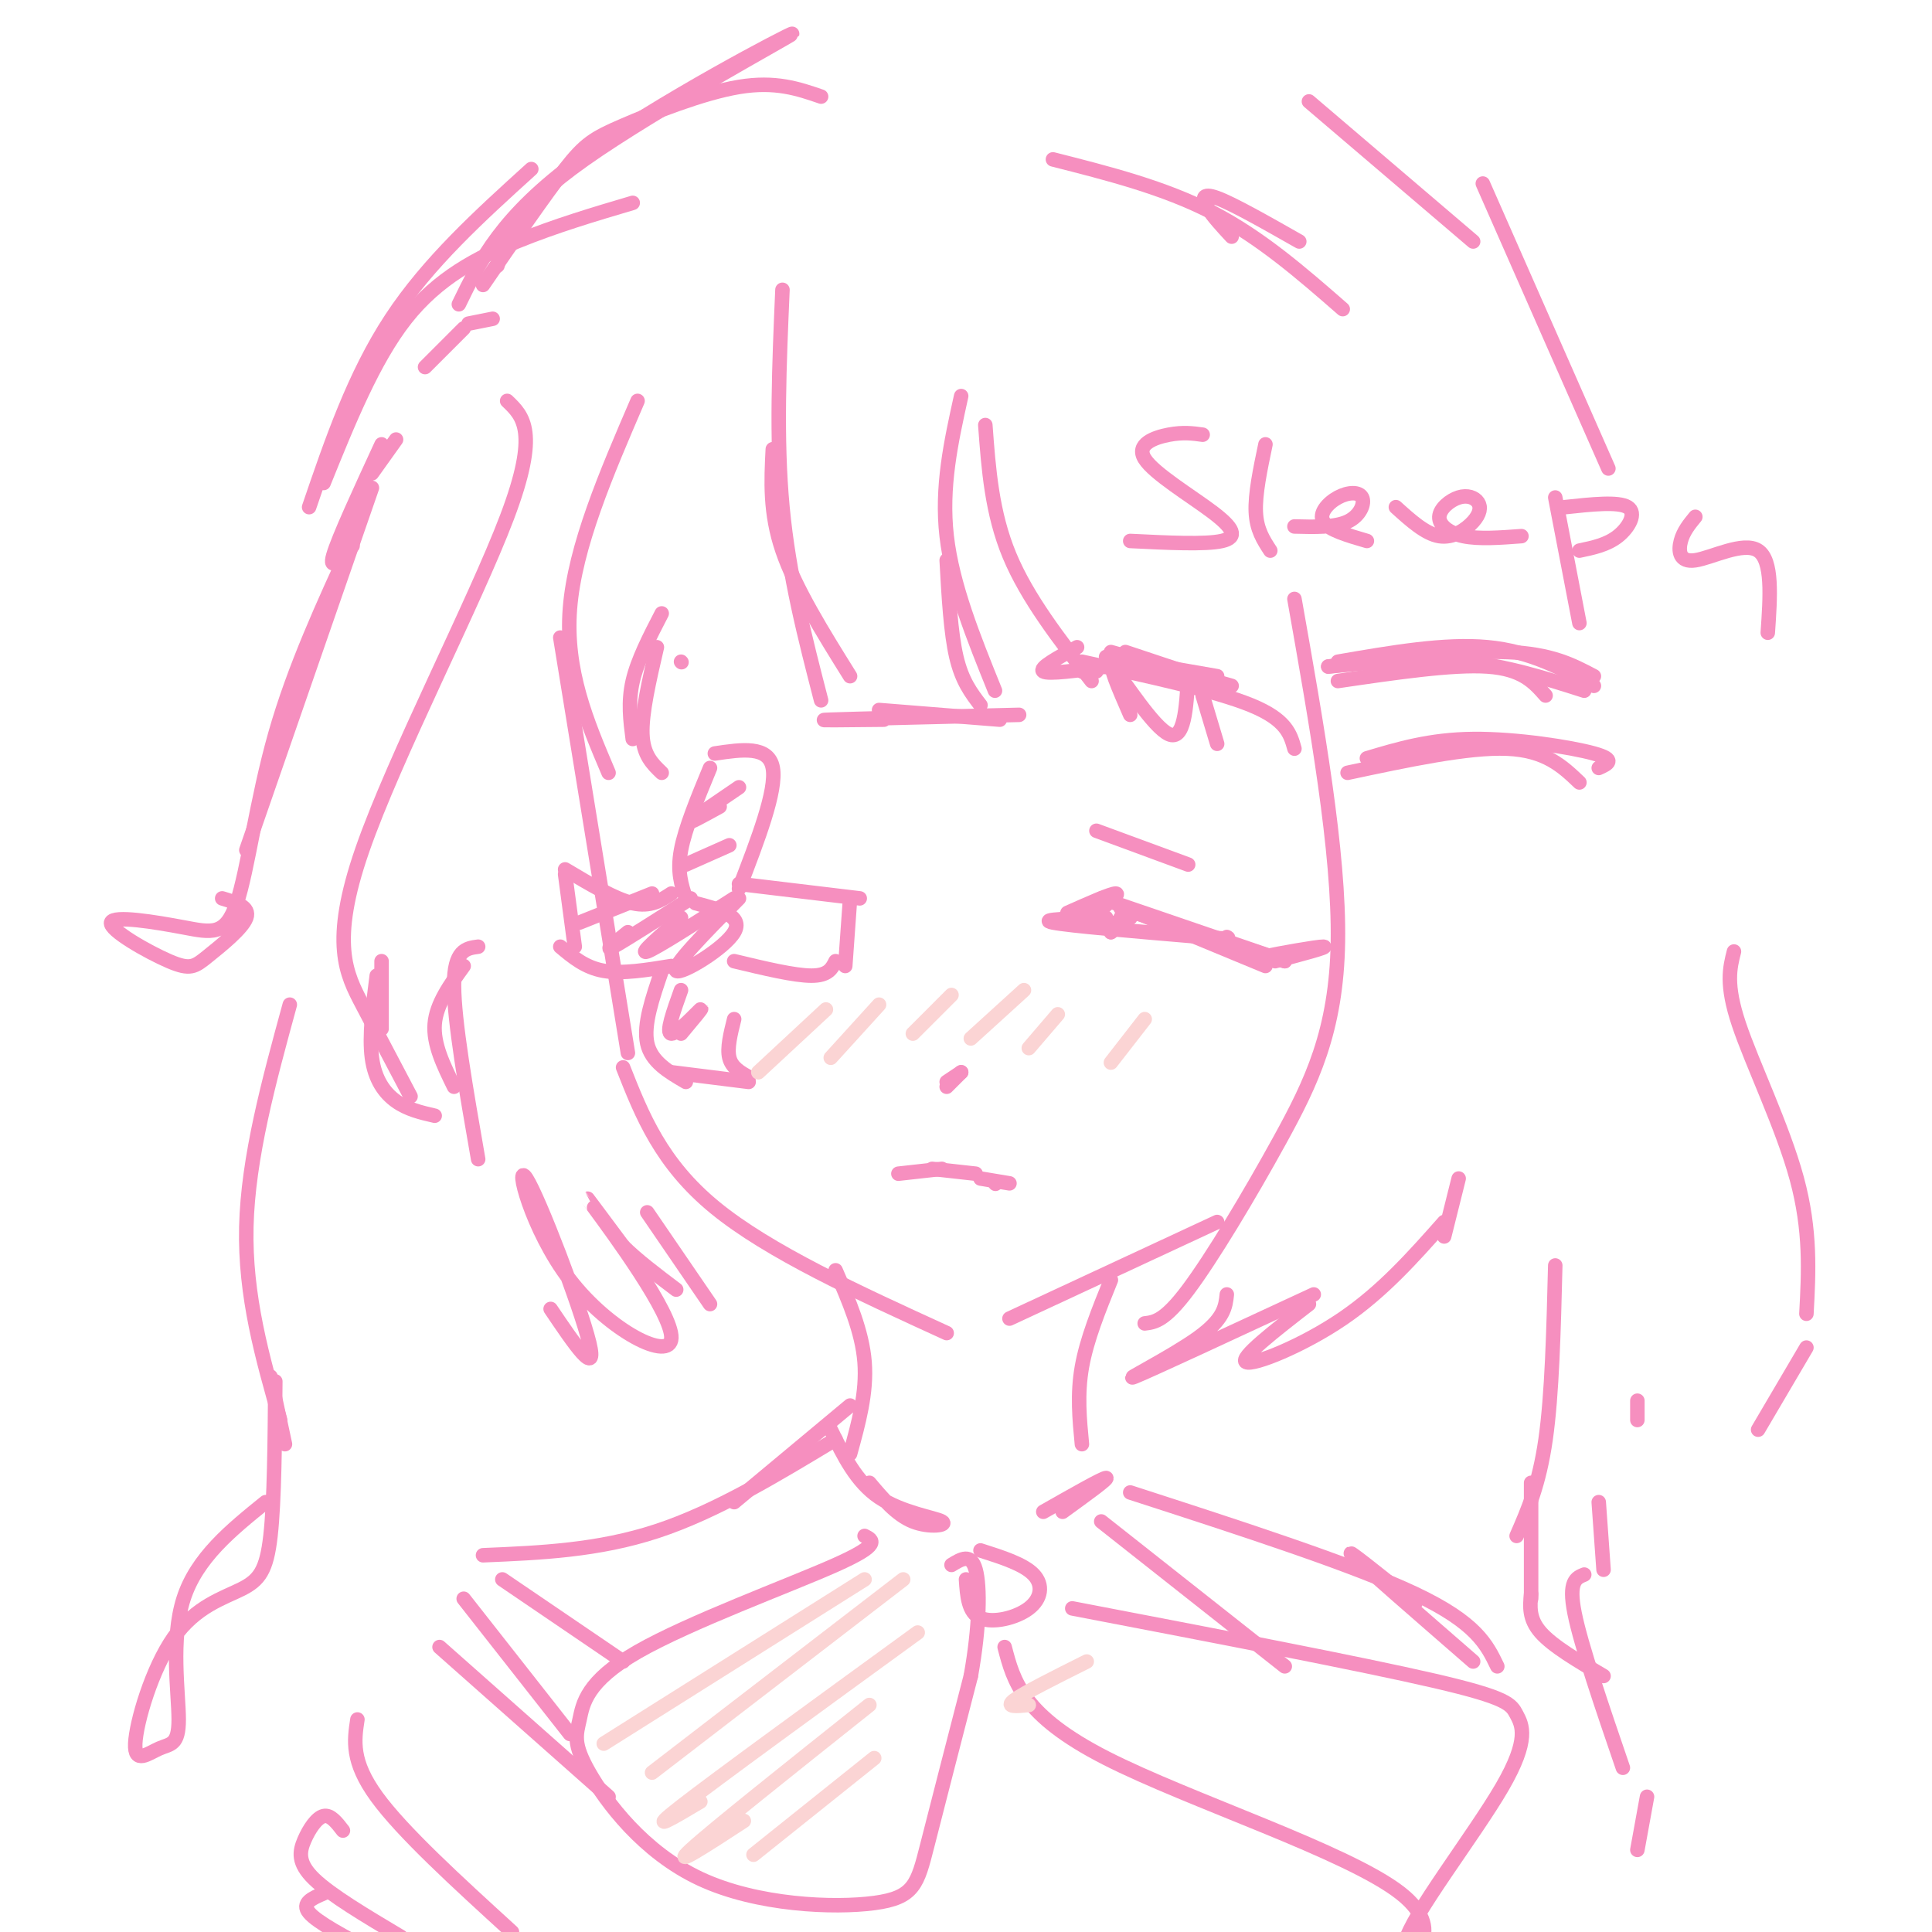 <svg viewBox='0 0 400 400' version='1.1' xmlns='http://www.w3.org/2000/svg' xmlns:xlink='http://www.w3.org/1999/xlink'><g fill='none' stroke='rgb(246,143,191)' stroke-width='3' stroke-linecap='round' stroke-linejoin='round'><path d='M116,132c0.000,0.000 14.000,86.000 14,86'/><path d='M129,221c3.917,9.917 7.833,19.833 19,29c11.167,9.167 29.583,17.583 48,26'/><path d='M209,273c0.000,0.000 43.000,-20.000 43,-20'/><path d='M230,265c-2.500,6.167 -5.000,12.333 -6,18c-1.000,5.667 -0.500,10.833 0,16'/><path d='M173,263c2.750,6.333 5.500,12.667 6,19c0.500,6.333 -1.250,12.667 -3,19'/><path d='M176,291c0.000,0.000 -24.000,20.000 -24,20'/><path d='M172,296c2.631,5.399 5.262,10.798 10,14c4.738,3.202 11.583,4.208 13,5c1.417,0.792 -2.595,1.369 -6,0c-3.405,-1.369 -6.202,-4.685 -9,-8'/><path d='M216,313c6.167,-3.500 12.333,-7.000 13,-7c0.667,0.000 -4.167,3.500 -9,7'/><path d='M221,189c4.500,-2.000 9.000,-4.000 10,-4c1.000,0.000 -1.500,2.000 -4,4'/><path d='M228,186c0.000,0.000 38.000,13.000 38,13'/><path d='M233,188c0.000,0.000 29.000,12.000 29,12'/><path d='M232,188c0.000,0.000 34.000,11.000 34,11'/><path d='M265,198c-2.822,0.289 -5.644,0.578 -3,0c2.644,-0.578 10.756,-2.022 12,-2c1.244,0.022 -4.378,1.511 -10,3'/><path d='M229,190c-7.167,0.167 -14.333,0.333 -11,1c3.333,0.667 17.167,1.833 31,3'/><path d='M249,194c6.000,0.500 5.500,0.250 5,0'/><path d='M244,193c0.000,0.000 0.100,0.100 0.1,0.1'/><path d='M227,191c0.000,0.000 0.100,0.100 0.1,0.1'/><path d='M230,193c0.000,0.000 1.000,-2.000 1,-2'/><path d='M230,193c0.000,0.000 4.000,-3.000 4,-3'/><path d='M234,190c0.000,0.000 -2.000,0.000 -2,0'/><path d='M227,172c0.000,0.000 19.000,7.000 19,7'/><path d='M223,134c-4.000,2.167 -8.000,4.333 -7,5c1.000,0.667 7.000,-0.167 13,-1'/><path d='M227,138c-1.500,0.417 -3.000,0.833 -3,1c0.000,0.167 1.500,0.083 3,0'/><path d='M224,137c13.833,3.000 27.667,6.000 35,9c7.333,3.000 8.167,6.000 9,9'/><path d='M230,135c0.000,0.000 25.000,7.000 25,7'/><path d='M229,136c0.000,0.000 23.000,4.000 23,4'/><path d='M233,135c0.000,0.000 15.000,5.000 15,5'/><path d='M186,243c0.000,0.000 9.000,-1.000 9,-1'/><path d='M193,242c0.000,0.000 9.000,1.000 9,1'/><path d='M203,244c0.000,0.000 6.000,1.000 6,1'/><path d='M206,245c0.000,0.000 0.100,0.100 0.1,0.1'/><path d='M199,222c0.000,0.000 -3.000,2.000 -3,2'/><path d='M199,222c0.000,0.000 -3.000,3.000 -3,3'/><path d='M162,60c-0.667,15.417 -1.333,30.833 0,45c1.333,14.167 4.667,27.083 8,40'/><path d='M160,93c-0.333,6.583 -0.667,13.167 2,21c2.667,7.833 8.333,16.917 14,26'/><path d='M183,149c-7.833,0.083 -15.667,0.167 -11,0c4.667,-0.167 21.833,-0.583 39,-1'/><path d='M207,149c0.000,0.000 -25.000,-2.000 -25,-2'/><path d='M203,146c-1.917,-2.500 -3.833,-5.000 -5,-10c-1.167,-5.000 -1.583,-12.500 -2,-20'/><path d='M199,82c-2.083,9.417 -4.167,18.833 -3,29c1.167,10.167 5.583,21.083 10,32'/><path d='M204,88c0.667,9.083 1.333,18.167 5,27c3.667,8.833 10.333,17.417 17,26'/><path d='M234,148c-2.400,-5.511 -4.800,-11.022 -3,-9c1.800,2.022 7.800,11.578 11,13c3.200,1.422 3.600,-5.289 4,-12'/><path d='M249,144c0.000,0.000 3.000,10.000 3,10'/><path d='M132,83c-6.500,15.083 -13.000,30.167 -14,43c-1.000,12.833 3.500,23.417 8,34'/><path d='M131,153c-0.500,-3.833 -1.000,-7.667 0,-12c1.000,-4.333 3.500,-9.167 6,-14'/><path d='M136,134c-1.583,6.833 -3.167,13.667 -3,18c0.167,4.333 2.083,6.167 4,8'/><path d='M141,137c0.000,0.000 0.100,0.100 0.1,0.1'/><path d='M105,83c3.333,3.179 6.667,6.357 0,24c-6.667,17.643 -23.333,49.750 -30,69c-6.667,19.250 -3.333,25.643 0,32c3.333,6.357 6.667,12.679 10,19'/><path d='M79,213c0.000,0.000 0.000,-14.000 0,-14'/><path d='M78,202c-0.800,6.244 -1.600,12.489 -1,17c0.600,4.511 2.600,7.289 5,9c2.400,1.711 5.200,2.356 8,3'/><path d='M94,225c-2.167,-4.417 -4.333,-8.833 -4,-13c0.333,-4.167 3.167,-8.083 6,-12'/><path d='M99,196c-2.500,0.333 -5.000,0.667 -5,8c0.000,7.333 2.500,21.667 5,36'/><path d='M114,271c4.919,7.288 9.838,14.575 8,7c-1.838,-7.575 -10.435,-30.013 -13,-34c-2.565,-3.987 0.900,10.478 9,21c8.100,10.522 20.835,17.102 21,12c0.165,-5.102 -12.238,-21.886 -16,-27c-3.762,-5.114 1.119,1.443 6,8'/><path d='M129,258c2.833,2.833 6.917,5.917 11,9'/><path d='M147,270c0.000,0.000 -13.000,-19.000 -13,-19'/><path d='M142,186c-0.917,-2.750 -1.833,-5.500 -1,-10c0.833,-4.500 3.417,-10.750 6,-17'/><path d='M148,156c5.583,-0.833 11.167,-1.667 12,3c0.833,4.667 -3.083,14.833 -7,25'/><path d='M153,183c0.000,0.000 25.000,3.000 25,3'/><path d='M176,186c0.000,0.000 -1.000,14.000 -1,14'/><path d='M173,199c-0.750,1.500 -1.500,3.000 -5,3c-3.500,0.000 -9.750,-1.500 -16,-3'/><path d='M139,185c-2.167,1.417 -4.333,2.833 -8,2c-3.667,-0.833 -8.833,-3.917 -14,-7'/><path d='M117,181c0.000,0.000 2.000,15.000 2,15'/><path d='M116,196c2.583,2.167 5.167,4.333 9,5c3.833,0.667 8.917,-0.167 14,-1'/><path d='M137,201c-1.917,5.583 -3.833,11.167 -3,15c0.833,3.833 4.417,5.917 8,8'/><path d='M139,222c0.000,0.000 16.000,2.000 16,2'/><path d='M155,223c-1.750,-1.000 -3.500,-2.000 -4,-4c-0.500,-2.000 0.250,-5.000 1,-8'/><path d='M120,191c0.000,0.000 15.000,-6.000 15,-6'/><path d='M130,193c-2.583,2.083 -5.167,4.167 -3,3c2.167,-1.167 9.083,-5.583 16,-10'/><path d='M141,190c-4.417,3.833 -8.833,7.667 -7,7c1.833,-0.667 9.917,-5.833 18,-11'/><path d='M153,186c-7.000,7.089 -14.000,14.178 -13,15c1.000,0.822 10.000,-4.622 12,-8c2.000,-3.378 -3.000,-4.689 -8,-6'/><path d='M151,175c0.000,0.000 -9.000,4.000 -9,4'/><path d='M153,163c-4.667,3.167 -9.333,6.333 -10,7c-0.667,0.667 2.667,-1.167 6,-3'/><path d='M141,205c-1.600,4.467 -3.200,8.933 -2,9c1.200,0.067 5.200,-4.267 6,-5c0.800,-0.733 -1.600,2.133 -4,5'/><path d='M268,124c4.649,26.250 9.298,52.500 9,71c-0.298,18.500 -5.542,29.250 -12,41c-6.458,11.750 -14.131,24.500 -19,31c-4.869,6.500 -6.935,6.750 -9,7'/><path d='M254,268c-0.267,2.533 -0.533,5.067 -6,9c-5.467,3.933 -16.133,9.267 -13,8c3.133,-1.267 20.067,-9.133 37,-17'/><path d='M271,270c-7.244,5.622 -14.489,11.244 -13,12c1.489,0.756 11.711,-3.356 20,-9c8.289,-5.644 14.644,-12.822 21,-20'/><path d='M302,244c0.000,0.000 -3.000,12.000 -3,12'/><path d='M277,137c11.083,-1.917 22.167,-3.833 31,-3c8.833,0.833 15.417,4.417 22,8'/><path d='M275,138c13.917,-1.667 27.833,-3.333 37,-3c9.167,0.333 13.583,2.667 18,5'/><path d='M275,138c9.583,-0.917 19.167,-1.833 28,-1c8.833,0.833 16.917,3.417 25,6'/><path d='M277,141c11.917,-1.750 23.833,-3.500 31,-3c7.167,0.500 9.583,3.250 12,6'/><path d='M283,157c6.533,-1.956 13.067,-3.911 22,-4c8.933,-0.089 20.267,1.689 25,3c4.733,1.311 2.867,2.156 1,3'/><path d='M279,160c12.500,-2.667 25.000,-5.333 33,-5c8.000,0.333 11.500,3.667 15,7'/><path d='M51,176c0.000,0.000 26.000,-75.000 26,-75'/><path d='M77,98c0.000,0.000 5.000,-7.000 5,-7'/><path d='M73,112c-6.045,13.119 -12.091,26.238 -16,40c-3.909,13.762 -5.682,28.167 -8,35c-2.318,6.833 -5.180,6.095 -11,5c-5.820,-1.095 -14.598,-2.548 -15,-1c-0.402,1.548 7.573,6.095 12,8c4.427,1.905 5.307,1.167 8,-1c2.693,-2.167 7.198,-5.762 8,-8c0.802,-2.238 -2.099,-3.119 -5,-4'/><path d='M73,113c-2.500,2.750 -5.000,5.500 -4,2c1.000,-3.500 5.500,-13.250 10,-23'/><path d='M88,76c0.000,0.000 8.000,-8.000 8,-8'/><path d='M102,66c0.000,0.000 -5.000,1.000 -5,1'/><path d='M60,208c-4.333,15.833 -8.667,31.667 -9,46c-0.333,14.333 3.333,27.167 7,40'/><path d='M59,299c0.000,0.000 -3.000,-14.000 -3,-14'/><path d='M57,286c-0.095,12.406 -0.189,24.812 -1,32c-0.811,7.188 -2.337,9.157 -6,11c-3.663,1.843 -9.463,3.558 -14,10c-4.537,6.442 -7.810,17.610 -8,22c-0.190,4.390 2.702,2.001 5,1c2.298,-1.001 4.003,-0.616 4,-6c-0.003,-5.384 -1.715,-16.538 1,-25c2.715,-8.462 9.858,-14.231 17,-20'/><path d='M322,262c-0.333,13.333 -0.667,26.667 -2,36c-1.333,9.333 -3.667,14.667 -6,20'/><path d='M317,307c0.000,0.000 0.000,24.000 0,24'/><path d='M317,330c-0.250,2.583 -0.500,5.167 2,8c2.500,2.833 7.750,5.917 13,9'/><path d='M341,372c0.000,0.000 -2.000,11.000 -2,11'/><path d='M336,366c-4.333,-12.667 -8.667,-25.333 -10,-32c-1.333,-6.667 0.333,-7.333 2,-8'/><path d='M332,325c0.000,0.000 -1.000,-14.000 -1,-14'/><path d='M339,294c0.000,0.000 0.000,-4.000 0,-4'/><path d='M179,318c1.757,0.877 3.515,1.754 -6,6c-9.515,4.246 -30.302,11.861 -41,18c-10.698,6.139 -11.307,10.803 -12,14c-0.693,3.197 -1.470,4.926 2,11c3.470,6.074 11.188,16.494 23,22c11.812,5.506 27.719,6.098 36,5c8.281,-1.098 8.938,-3.885 11,-12c2.062,-8.115 5.531,-21.557 9,-35'/><path d='M201,347c1.844,-10.289 1.956,-18.511 1,-22c-0.956,-3.489 -2.978,-2.244 -5,-1'/><path d='M200,327c0.232,3.429 0.464,6.857 3,8c2.536,1.143 7.375,0.000 10,-2c2.625,-2.000 3.036,-4.857 1,-7c-2.036,-2.143 -6.518,-3.571 -11,-5'/><path d='M228,315c0.000,0.000 38.000,30.000 38,30'/><path d='M173,298c-12.417,7.500 -24.833,15.000 -37,19c-12.167,4.000 -24.083,4.500 -36,5'/><path d='M104,327c0.000,0.000 25.000,17.000 25,17'/><path d='M96,331c0.000,0.000 22.000,28.000 22,28'/><path d='M91,341c0.000,0.000 35.000,31.000 35,31'/><path d='M74,356c-0.667,4.333 -1.333,8.667 4,16c5.333,7.333 16.667,17.667 28,28'/><path d='M71,379c-1.286,-1.667 -2.571,-3.333 -4,-3c-1.429,0.333 -3.000,2.667 -4,5c-1.000,2.333 -1.429,4.667 2,8c3.429,3.333 10.714,7.667 18,12'/><path d='M67,392c-2.333,1.000 -4.667,2.000 -3,4c1.667,2.000 7.333,5.000 13,8'/><path d='M208,341c1.843,7.083 3.686,14.166 21,23c17.314,8.834 50.100,19.417 61,28c10.900,8.583 -0.085,15.164 1,10c1.085,-5.164 14.239,-22.075 20,-32c5.761,-9.925 4.128,-12.864 3,-15c-1.128,-2.136 -1.751,-3.467 -17,-7c-15.249,-3.533 -45.125,-9.266 -75,-15'/><path d='M234,309c23.167,7.500 46.333,15.000 59,21c12.667,6.000 14.833,10.500 17,15'/><path d='M293,332c-7.500,-6.000 -15.000,-12.000 -13,-10c2.000,2.000 13.500,12.000 25,22'/><path d='M103,55c1.583,-5.762 3.167,-11.524 18,-22c14.833,-10.476 42.917,-25.667 43,-26c0.083,-0.333 -27.833,14.190 -44,26c-16.167,11.810 -20.583,20.905 -25,30'/><path d='M100,59c6.440,-9.375 12.881,-18.750 17,-24c4.119,-5.250 5.917,-6.375 12,-9c6.083,-2.625 16.452,-6.750 24,-8c7.548,-1.250 12.274,0.375 17,2'/><path d='M110,35c-10.667,9.667 -21.333,19.333 -29,31c-7.667,11.667 -12.333,25.333 -17,39'/><path d='M67,100c5.156,-12.756 10.311,-25.511 17,-34c6.689,-8.489 14.911,-12.711 23,-16c8.089,-3.289 16.044,-5.644 24,-8'/><path d='M218,33c11.500,2.917 23.000,5.833 33,11c10.000,5.167 18.500,12.583 27,20'/><path d='M255,49c-1.956,-2.111 -3.911,-4.222 -5,-6c-1.089,-1.778 -1.311,-3.222 2,-2c3.311,1.222 10.156,5.111 17,9'/><path d='M271,21c0.000,0.000 34.000,29.000 34,29'/><path d='M307,38c0.000,0.000 26.000,59.000 26,59'/><path d='M359,197c-0.867,3.400 -1.733,6.800 1,15c2.733,8.200 9.067,21.200 12,32c2.933,10.800 2.467,19.400 2,28'/><path d='M374,279c0.000,0.000 -10.000,17.000 -10,17'/><path d='M249,90c-2.014,-0.281 -4.029,-0.561 -7,0c-2.971,0.561 -6.900,1.965 -5,5c1.900,3.035 9.627,7.702 14,11c4.373,3.298 5.392,5.228 2,6c-3.392,0.772 -11.196,0.386 -19,0'/><path d='M262,92c-1.083,5.167 -2.167,10.333 -2,14c0.167,3.667 1.583,5.833 3,8'/><path d='M268,109c4.196,0.110 8.392,0.220 11,-1c2.608,-1.220 3.627,-3.770 3,-5c-0.627,-1.230 -2.900,-1.139 -5,0c-2.100,1.139 -4.029,3.325 -3,5c1.029,1.675 5.014,2.837 9,4'/><path d='M289,105c3.064,2.769 6.128,5.538 9,6c2.872,0.462 5.554,-1.382 7,-3c1.446,-1.618 1.658,-3.011 1,-4c-0.658,-0.989 -2.187,-1.574 -4,-1c-1.813,0.574 -3.911,2.308 -4,4c-0.089,1.692 1.832,3.340 5,4c3.168,0.660 7.584,0.330 12,0'/><path d='M322,103c0.000,0.000 5.000,26.000 5,26'/><path d='M324,105c5.533,-0.600 11.067,-1.200 13,0c1.933,1.200 0.267,4.200 -2,6c-2.267,1.800 -5.133,2.400 -8,3'/><path d='M351,107c-1.232,1.500 -2.464,3.000 -3,5c-0.536,2.000 -0.375,4.500 3,4c3.375,-0.500 9.964,-4.000 13,-2c3.036,2.000 2.518,9.500 2,17'/></g>
<g fill='none' stroke='rgb(251,212,212)' stroke-width='3' stroke-linecap='round' stroke-linejoin='round'><path d='M171,209c0.000,0.000 -14.000,13.000 -14,13'/><path d='M182,208c0.000,0.000 -10.000,11.000 -10,11'/><path d='M197,206c0.000,0.000 -8.000,8.000 -8,8'/><path d='M212,205c0.000,0.000 -11.000,10.000 -11,10'/><path d='M219,210c0.000,0.000 -6.000,7.000 -6,7'/><path d='M237,211c0.000,0.000 -7.000,9.000 -7,9'/><path d='M179,327c0.000,0.000 -54.000,34.000 -54,34'/><path d='M187,327c0.000,0.000 -52.000,40.000 -52,40'/><path d='M190,338c-20.750,15.083 -41.500,30.167 -49,36c-7.500,5.833 -1.750,2.417 4,-1'/><path d='M180,353c-16.333,13.000 -32.667,26.000 -37,30c-4.333,4.000 3.333,-1.000 11,-6'/><path d='M181,364c0.000,0.000 -25.000,20.000 -25,20'/><path d='M225,344c-6.500,3.250 -13.000,6.500 -15,8c-2.000,1.500 0.500,1.250 3,1'/></g>
</svg>